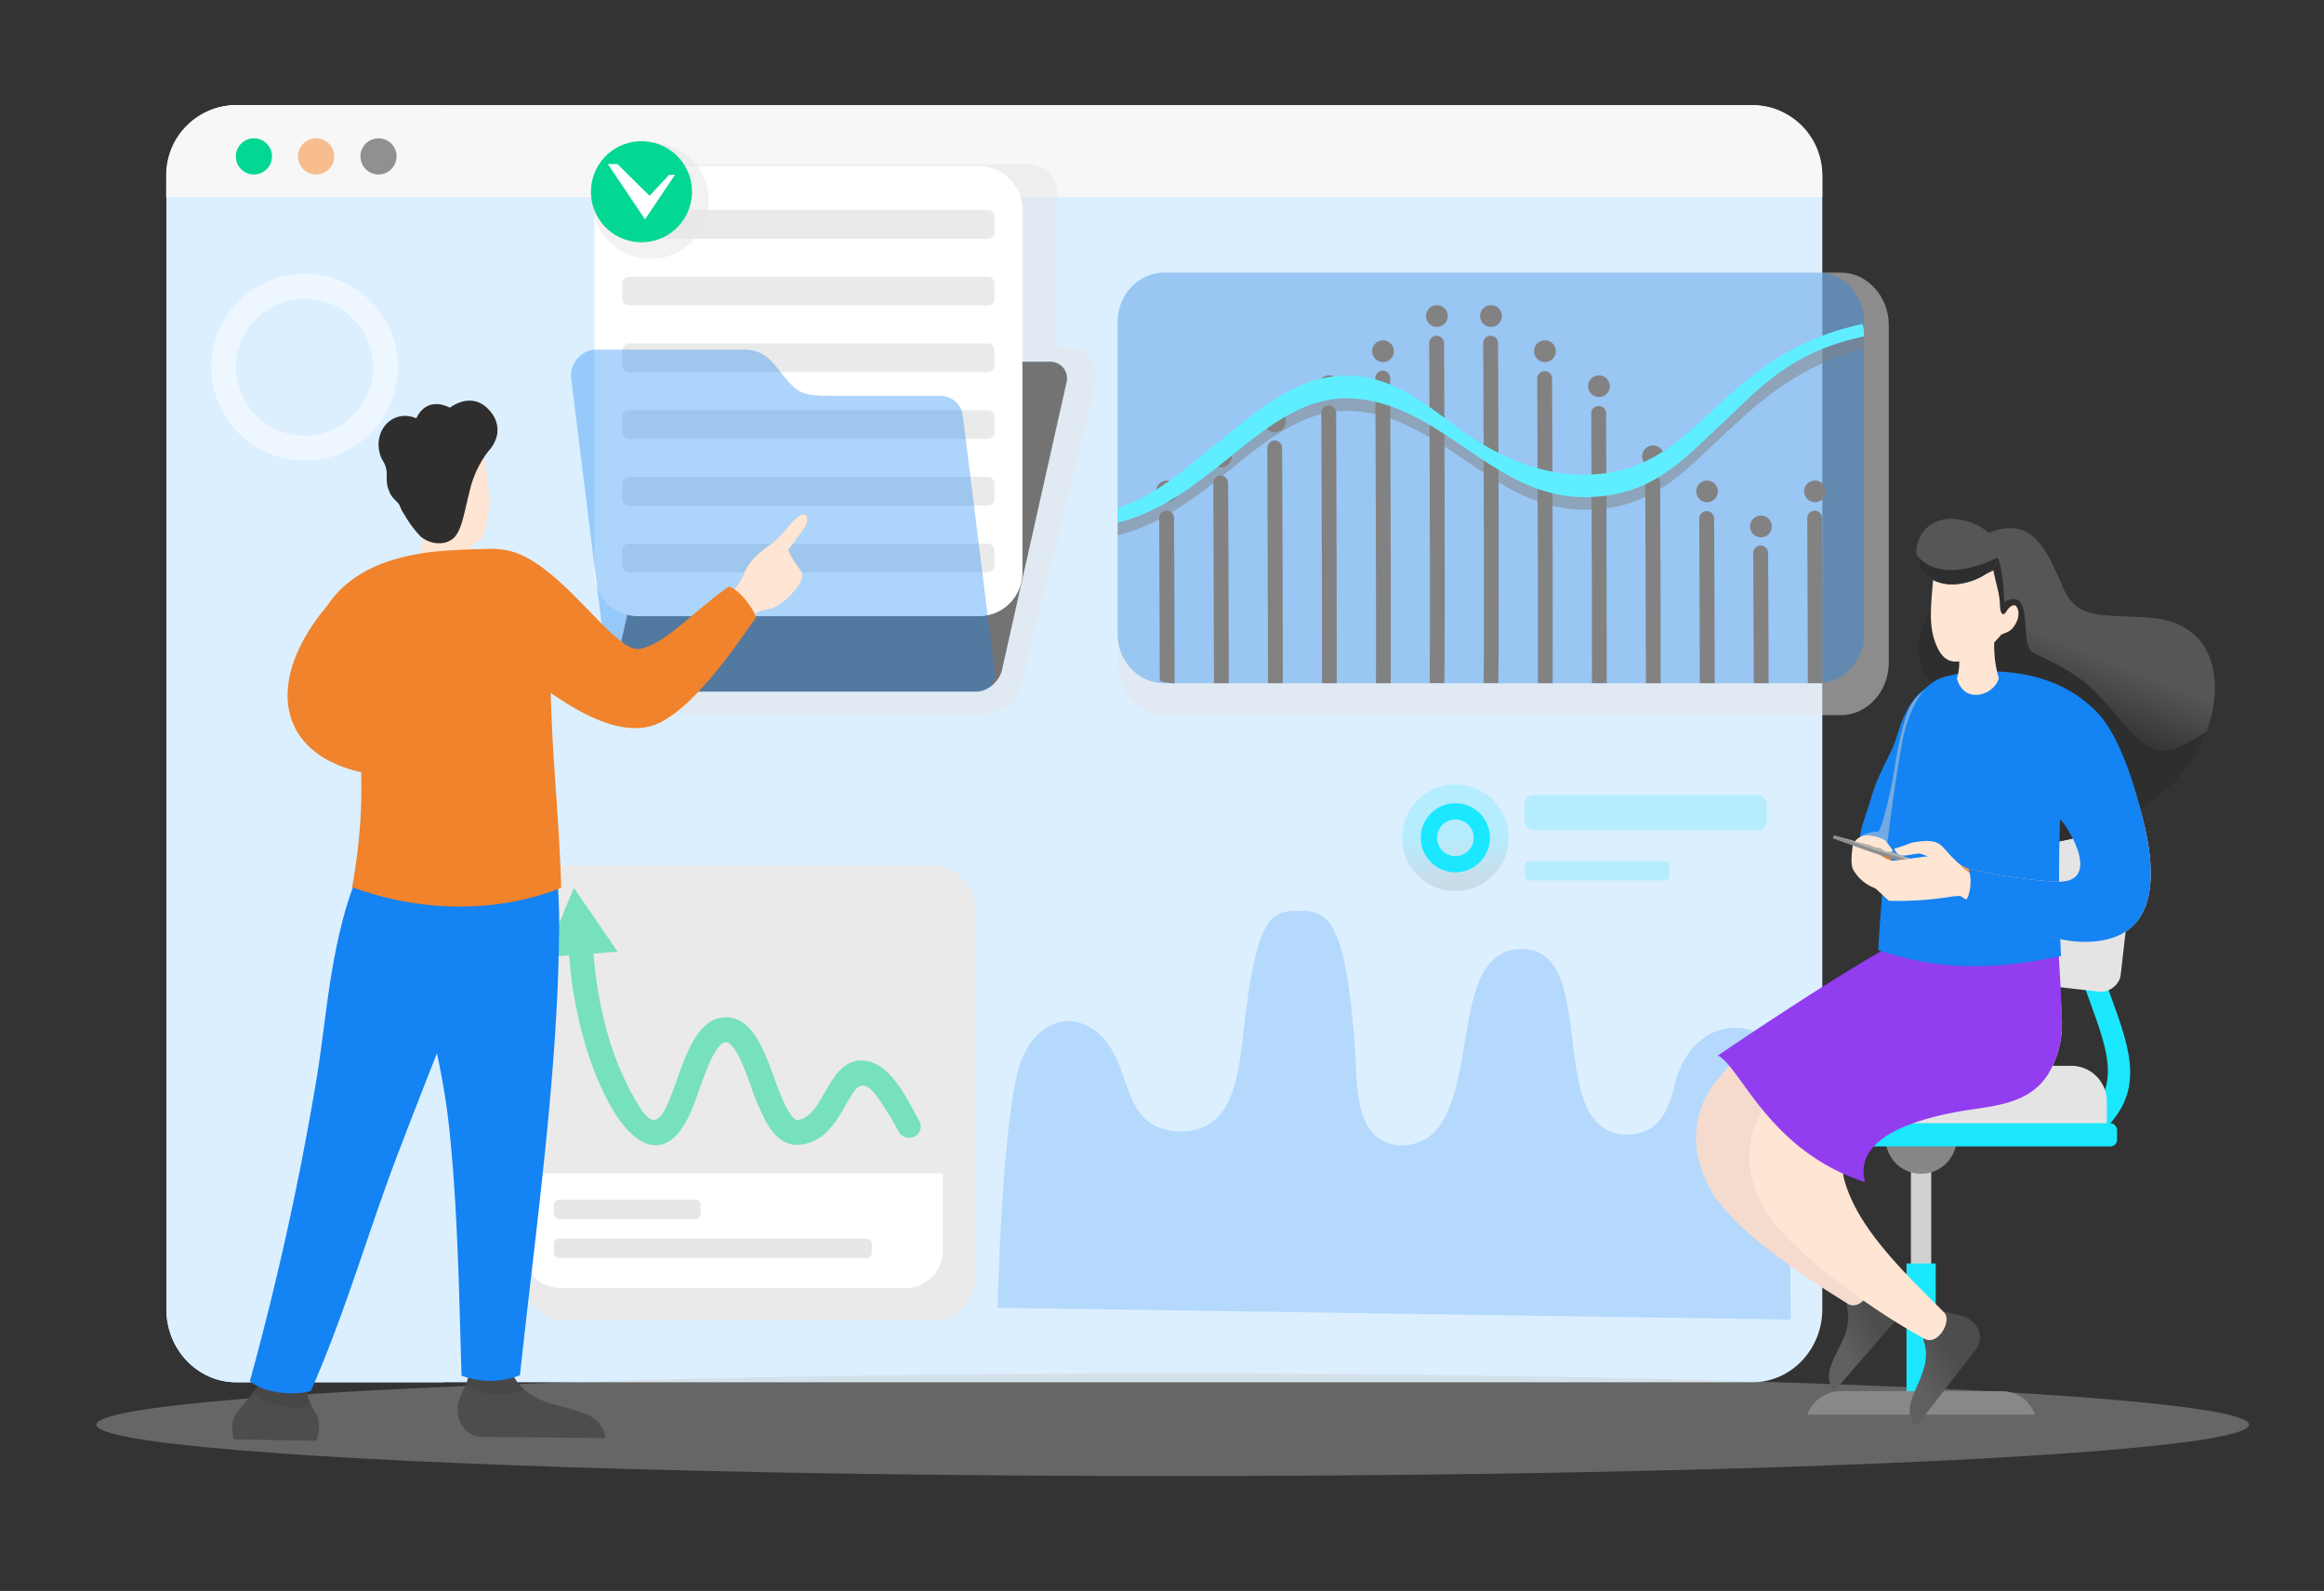 <svg xmlns="http://www.w3.org/2000/svg" xmlns:xlink="http://www.w3.org/1999/xlink" viewBox="0 0 571 391"><rect x="0" y="0" width="571" height="391" fill="#333333" stroke="none"/><defs><style>.cls-1{isolation:isolate;}.cls-2{fill:#dcefff;}.cls-10,.cls-11,.cls-12,.cls-15,.cls-16,.cls-18,.cls-19,.cls-2,.cls-22,.cls-24,.cls-25,.cls-26,.cls-27,.cls-28,.cls-29,.cls-3,.cls-30,.cls-31,.cls-32,.cls-35,.cls-36,.cls-38,.cls-39,.cls-4,.cls-40,.cls-41,.cls-42,.cls-43,.cls-44,.cls-45,.cls-46,.cls-47,.cls-48,.cls-5,.cls-6,.cls-7,.cls-8,.cls-9{fill-rule:evenodd;}.cls-10,.cls-3{fill:#fff;}.cls-13,.cls-22,.cls-3,.cls-31,.cls-44,.cls-8{opacity:0.5;}.cls-4{fill:#f7f7f7;}.cls-5{fill:#909090;}.cls-6{fill:#f7bd8f;}.cls-14,.cls-22,.cls-7{fill:#02d794;}.cls-13,.cls-8{fill:#e6e6e6;}.cls-13,.cls-20,.cls-21,.cls-28,.cls-31,.cls-44,.cls-8{mix-blend-mode:multiply;}.cls-9{fill:#737373;}.cls-11,.cls-21{fill:#eaeaea;}.cls-12,.cls-15,.cls-29{fill:#1483f3;}.cls-12,.cls-20{opacity:0.35;}.cls-15,.cls-16,.cls-17,.cls-18{opacity:0.2;}.cls-16,.cls-17,.cls-19,.cls-37{fill:#1be7ff;}.cls-18{fill:url(#linear-gradient);}.cls-20{fill:#c7c7c7;}.cls-23{fill:#a1a1a1;opacity:0.25;}.cls-24{fill:#f0832b;}.cls-25{fill:#ffe5d4;}.cls-26{fill:#2e2e2e;}.cls-27{fill:#4d4d4d;}.cls-28{fill:#3b3b3b;opacity:0.3;}.cls-30,.cls-31{fill:#828282;}.cls-32{fill:#5feeff;}.cls-33,.cls-36{fill:#e4e4e4;}.cls-34{fill:#d1d1d1;}.cls-35{fill:#868686;}.cls-38{fill:#888;}.cls-39{fill:url(#linear-gradient-2);}.cls-40{fill:#f4dbce;}.cls-41{fill:url(#linear-gradient-3);}.cls-42{fill:#923df0;}.cls-43{fill:url(#linear-gradient-4);}.cls-44{fill:#d3d3d3;}.cls-45{fill:#565656;}.cls-46{fill:#8e8e8e;}.cls-47{fill:#b0b0b0;}.cls-48{fill:url(#linear-gradient-5);}</style><linearGradient id="linear-gradient" x1="358.14" y1="218.41" x2="357.53" y2="204.85" gradientUnits="userSpaceOnUse"><stop offset="0" stop-color="#868686"/><stop offset="1" stop-color="#1be7ff"/></linearGradient><linearGradient id="linear-gradient-2" x1="451.18" y1="330.06" x2="460.75" y2="324.64" gradientUnits="userSpaceOnUse"><stop offset="0" stop-color="#606060"/><stop offset="1" stop-color="#4d4d4d"/></linearGradient><linearGradient id="linear-gradient-3" x1="470.63" y1="338.8" x2="479.83" y2="332.91" xlink:href="#linear-gradient-2"/><linearGradient id="linear-gradient-4" x1="507.46" y1="157.82" x2="500.06" y2="176.18" gradientUnits="userSpaceOnUse"><stop offset="0" stop-color="#565656"/><stop offset="1" stop-color="#2e2e2e"/></linearGradient><linearGradient id="linear-gradient-5" x1="503.27" y1="191.98" x2="502.24" y2="230.47" gradientUnits="userSpaceOnUse"><stop offset="0" stop-color="#f0832b"/><stop offset="1" stop-color="#f4a260"/></linearGradient></defs><g class="cls-1"><g id="Layer_1" data-name="Layer 1"><path class="cls-2" d="M58,25.85H430.61c9.42,0,17.12,8,17.12,17.89V321.82c0,9.84-7.71,17.9-17.12,17.9H58c-9.41,0-17.12-8.06-17.12-17.9V43.74C40.83,33.9,48.53,25.85,58,25.85Z"/><path class="cls-2" d="M58,25.85h50.92V339.72H58c-9.41,0-17.12-8.06-17.12-17.9V43.74C40.83,33.9,48.53,25.85,58,25.85Z"/><path class="cls-3" d="M74.85,67.3A22.93,22.93,0,1,1,51.93,90.22,22.93,22.93,0,0,1,74.85,67.3Zm0,6.1A16.83,16.83,0,1,0,91.67,90.22,16.83,16.83,0,0,0,74.85,73.4Z"/><path class="cls-4" d="M430.61,25.85H58A17.17,17.17,0,0,0,40.83,43v5.46h406.9V43A17.17,17.17,0,0,0,430.61,25.85Z"/><path class="cls-5" d="M93,34a4.44,4.44,0,1,0,4.44,4.44A4.43,4.43,0,0,0,93,34Z"/><path class="cls-6" d="M77.68,34a4.44,4.44,0,1,0,4.43,4.44A4.44,4.44,0,0,0,77.68,34Z"/><path class="cls-7" d="M62.4,34a4.44,4.44,0,1,0,4.43,4.44A4.43,4.43,0,0,0,62.4,34Z"/><path class="cls-8" d="M234.61,175.72l-73.74,0c-8.84.2-11.27.8-12.4-17.14l42.85-52.91-38.6-3.94V47.34a7.13,7.13,0,0,1,7.18-7h92.75a7.12,7.12,0,0,1,7.17,7V85.21l.9,0c6.55.08,10,2.07,7.61,13.34l-16.75,67.08C250.13,173.7,248.38,175.73,234.61,175.72Z"/><path class="cls-9" d="M173.35,88.9h84.59A4.1,4.1,0,0,1,262,94.17l-15.82,70.52a7,7,0,0,1-6.46,5.27H155.17a4.1,4.1,0,0,1-4.09-5.27L166.9,94.17A7,7,0,0,1,173.35,88.9Z"/><path class="cls-10" d="M251.21,51.27V141a10.74,10.74,0,0,1-11,10.44H157A10.74,10.74,0,0,1,146.06,141V51.27A10.74,10.74,0,0,1,157,40.83h83.25A10.74,10.74,0,0,1,251.21,51.27Z"/><path class="cls-11" d="M154.56,51.6h88.15a1.65,1.65,0,0,1,1.63,1.66V57a1.65,1.65,0,0,1-1.63,1.67H154.56A1.66,1.66,0,0,1,152.92,57V53.26A1.66,1.66,0,0,1,154.56,51.6Z"/><path class="cls-11" d="M154.56,68h88.15a1.65,1.65,0,0,1,1.63,1.67v3.72a1.65,1.65,0,0,1-1.63,1.66H154.56a1.66,1.66,0,0,1-1.64-1.66V69.67A1.66,1.66,0,0,1,154.56,68Z"/><path class="cls-11" d="M154.56,84.4h88.15a1.65,1.65,0,0,1,1.63,1.67v3.72a1.65,1.65,0,0,1-1.63,1.67H154.56a1.66,1.66,0,0,1-1.64-1.67V86.07A1.66,1.66,0,0,1,154.56,84.4Z"/><path class="cls-11" d="M154.56,100.81h88.15a1.65,1.65,0,0,1,1.63,1.66v3.72a1.65,1.65,0,0,1-1.63,1.67H154.56a1.66,1.66,0,0,1-1.64-1.67v-3.72A1.66,1.66,0,0,1,154.56,100.81Z"/><path class="cls-11" d="M154.56,117.21h88.15a1.65,1.65,0,0,1,1.63,1.67v3.72a1.65,1.65,0,0,1-1.63,1.66H154.56a1.66,1.66,0,0,1-1.64-1.66v-3.72A1.66,1.66,0,0,1,154.56,117.21Z"/><path class="cls-11" d="M154.56,133.61h88.15a1.65,1.65,0,0,1,1.63,1.67V139a1.65,1.65,0,0,1-1.63,1.67H154.56a1.66,1.66,0,0,1-1.64-1.67v-3.72A1.66,1.66,0,0,1,154.56,133.61Z"/><path class="cls-12" d="M204.23,97.28h27a5.52,5.52,0,0,1,5.31,4.73l7.86,63.22A4.1,4.1,0,0,1,240.3,170H154.62a5.52,5.52,0,0,1-5.31-4.73l-1.75-14L141.45,102l-1.08-8.7a6.39,6.39,0,0,1,6.47-7.38h35.69c4.06,0,6.09,1.47,8.73,4.87C195.78,96.6,196.7,97.28,204.23,97.28Z"/><circle class="cls-13" cx="159.46" cy="48.99" r="14.29" transform="matrix(1, -0.07, 0.07, 1, -3.08, 11.47)"/><circle class="cls-14" cx="157.59" cy="47.12" r="12.42" transform="translate(73.07 188.22) rotate(-75.72)"/><polygon class="cls-10" points="151.71 40.32 159.59 48.12 164.39 42.97 165.84 42.97 158.48 53.91 149.34 40.32 151.71 40.32"/><path class="cls-15" d="M439.63,269.22c-.56-9.84-4.49-14.9-10.31-16.27a13,13,0,0,0-2.81-.34c-5.91-.07-12.55,3.83-15.1,14.25-1.61,6.6-4.25,12.11-12,12-20.36-.76-6-45.38-25.38-45.61-16.67-.19-11.31,29.52-19.88,42.8a11.31,11.31,0,0,1-10,5.44C332.44,281,333.5,265.82,333,259c-2.19-31.55-6.15-35.07-13.32-35.16-7.51,0-11,.71-14.31,31.06-1.36,12.41-3.59,23.06-15.22,23.17-12.95-.15-12.27-11.82-16.8-19.75-2.68-4.71-6.72-7.29-10.77-7.34-4.38,0-8.77,2.85-11.47,9.23-4.54,10.69-5.88,55.07-6,61.2L440,324.31C439.74,314.85,440.1,277.73,439.63,269.22Z"/><path class="cls-16" d="M377,195.39H431.6a2.3,2.3,0,0,1,2.48,2.06V202a2.31,2.31,0,0,1-2.48,2.06H377a2.31,2.31,0,0,1-2.48-2.06v-4.59A2.31,2.31,0,0,1,377,195.39Z"/><rect class="cls-17" x="374.65" y="211.65" width="35.52" height="4.75" rx="1.12"/><path class="cls-18" d="M357.58,192.8a13.1,13.1,0,1,1-13.1,13.09A13.09,13.09,0,0,1,357.58,192.8Z"/><path class="cls-19" d="M357.58,197.41a8.49,8.49,0,1,1-8.49,8.48,8.48,8.48,0,0,1,8.49-8.48Zm0,4a4.5,4.5,0,1,0,4.5,4.5A4.5,4.5,0,0,0,357.58,201.39Z"/><ellipse class="cls-20" cx="288.13" cy="350.15" rx="264.46" ry="12.62"/><rect class="cls-21" x="128.51" y="212.7" width="110.99" height="111.79" rx="9.98"/><path class="cls-10" d="M231.66,288.39v18.93a9.3,9.3,0,0,1-9.27,9.27h-84.6a9.3,9.3,0,0,1-9.28-9.27V288.39Z"/><path class="cls-22" d="M151.75,233.89,141,218.22l-7.08,17,5.91-.43a105.17,105.17,0,0,0,4.24,22.79,73.14,73.14,0,0,0,6.13,14.57c6.4,11,14.51,13.8,20,0,1.33-3.38,2.41-6.84,3.81-10.2.58-1.36,2.5-5.78,4.33-5.82,2.37,0,5.2,8.17,5.87,10a68.68,68.68,0,0,0,4,9.58c1.78,3.14,4.25,5.89,8.19,5.64,5.41-.45,8.37-4.56,10.87-8.87A45.45,45.45,0,0,1,210,268c2.5-3.25,5.07.85,6.67,3.2s2.88,4.65,4.26,7.12c.91,1.59,3.22,1.6,4.48.56a2.89,2.89,0,0,0,.52-3.24c-3-5.32-7.26-15.16-14.52-15-4.75.21-7,4.87-9.12,8.46-1.36,2.34-3.3,5.91-6.32,6.16-1.41.1-3.28-4.09-3.71-5.09-2-4.6-3.32-9.57-5.72-14-1.77-3.2-4.24-6.12-8.2-6.14-4.44.08-7,3.73-8.82,7.33-2.13,4.33-3.4,9-5.25,13.49-3.35,7.93-5.76,3.89-9.37-2.69A69.9,69.9,0,0,1,149.28,254a99.19,99.19,0,0,1-3.45-19.66Z"/><rect class="cls-23" x="136.07" y="304.39" width="78.14" height="4.79" rx="1.29"/><rect class="cls-23" x="136.07" y="294.82" width="36.06" height="4.79" rx="1.29"/><path class="cls-24" d="M87.48,142.19c-3.16,2.91-6.38,5.67-8.62,8.57C60,175.16,74,197.68,117.37,189,112.52,158.66,106.94,165.84,87.48,142.19Z"/><path class="cls-25" d="M177.44,147.59c2.92-2.81,3.93-3.16,5.51-6.87,1.43-3.39,4-5.16,6.57-7.05s3.61-3.87,5.81-6c2.93-2.8,4-.21,1.92,2.6l-3.59,4.93c2.14,4.94,4.64,5.1,2.85,8.19a17.85,17.85,0,0,1-5.25,5.31c-4.15,2.4-3-.62-8.63,4.64C179.44,151.19,179.21,151,177.44,147.59Z"/><path class="cls-25" d="M103.79,130c.21,2.14.2,5-1.27,7,.75,4.81,4.09,8.41,8.47,8.36,3.77,0,5.69-5.62,4.8-8.88,0-1,0-1.88.11-2.79,1.77-.33,2.63-1.53,3.18-3.16,2-6.1.65-12.45-.19-18.68-4.51,1.26-8-.55-12.06-2.39-2-.89-2.44.39-2.85,2s-.77,2.29-2.67,3.93c2.47,9.86-.16,6.82-1.35,5-.84-1.3-2.27-.15-2.07,1.82.22,2.15,2.44,2.93,3.83,4.37a7.52,7.52,0,0,1,1.18,1.49A12.19,12.19,0,0,0,103.79,130Z"/><path class="cls-26" d="M102.28,126.69c-2.39.61-3.06-.16-3.73-1.74s-.6-1.18-1.71-2.39a6.7,6.7,0,0,1-1.18-1.76c-.91-2-.54-3.28-.67-4.85-.17-2-1.06-2.65-1.49-3.89-2.08-6,2.85-11.71,8.79-9.26,1.84-3.87,5.14-4.15,8.25-2.61,3.38-2.35,6.77-2.33,9.32.25,5,5,1,10.55-2.12,12.17l-10.13,17.48Z"/><path class="cls-26" d="M103.09,131.59A29.07,29.07,0,0,1,98.55,125c-.68-1.63-.6-1.18-1.71-2.39a6.7,6.7,0,0,1-1.18-1.76c5.23,3.62,11.52,11.2,12.3-2.44.13-2.32,1-5.79,3.46-6.77,2.66-1.06,5.84-.33,10.77-5.63a8,8,0,0,1-2,4.6A25.76,25.76,0,0,0,115.32,121c-1.17,4.46-1.7,8.59-3.47,10.81C109.77,134.35,105.33,133.87,103.09,131.59Z"/><path class="cls-27" d="M57.51,353.77l20,.32c1-1.11,1.26-4.92.21-6.55a14.74,14.74,0,0,1-2.47-7l-7.52.34-3.24-1.52c-1.46,1.91-4.54,5.43-6.72,8.53C56.7,349.38,57,352.15,57.51,353.77Z"/><path class="cls-28" d="M76,345.11a22.64,22.64,0,0,1-.76-4.61l-7.52.34-3.24-1.52c-.57.75-1.4,1.75-2.32,2.88C65.1,345.33,74.09,347.09,76,345.11Z"/><path class="cls-29" d="M89.9,209.5c-1.83,5.56-4.25,9.76-6.78,21.12-2.75,12.35-3.53,24-5.59,36a739.57,739.57,0,0,1-16.14,72.85c4.07,3.39,12,3.39,15,2.36,8.69-19.77,14-39.06,21.69-59.11,10.49-27.47,21.92-55,31-81.08Z"/><path class="cls-27" d="M115.27,337.7c-.62,3.06-2.49,5.4-2.78,7.65-.51,3.88,1.73,7.77,6.31,7.81l30,.27c-1.59-10.25-17.62-4.57-23-15.93l-7,.39Z"/><path class="cls-28" d="M115.27,337.7a14.25,14.25,0,0,1-.91,2.79c2.81,1.95,8.23,3.26,14.51,1.11a12.25,12.25,0,0,1-3.08-4.1l-7,.39Z"/><path class="cls-29" d="M135.82,206.94a128.91,128.91,0,0,1,1.52,23.5c-.38,34.35-5.91,73.24-9.59,107.56a20,20,0,0,1-14.35.09c-.59-19.86-.94-41-3-60.54-3.38-32.48-16.71-55.23-8.92-74.34l23.21-.79Z"/><path class="cls-24" d="M81,148c-8,10.84,4.92,11.23,6,19.43,2,18.7,2.93,31.51-.49,50.63,21.2,7.68,39.76,4.82,51.37.12-.52-17.44-2-29.34-2.53-46.33l-.05-1.56c8.11,5.65,19,11.55,27.28,7.08,8.59-4.63,17.4-17.39,23.19-25.66-1.09-3-4.85-7.34-6.78-7.54-10.45,7.7-15.51,14-21.79,15.3-6.48,1.3-20.51-23.31-34-24.4a21,21,0,0,0-3.46-.17c-8.33.24-15.65.45-22.74,2.57C91.06,139.2,85.17,142.31,81,148Z"/><path class="cls-8" d="M286.39,67H452.3c6.47,0,11.77,5.83,11.77,12.93v82.91c0,7.1-5.31,12.93-11.77,12.93H286.39c-6.46,0-11.77-5.82-11.77-12.93V79.91C274.62,72.8,279.92,67,286.39,67Z"/><path class="cls-12" d="M286,67H446.64C452.91,67,458,72.39,458,79v76.93c0,6.58-5.14,12-11.39,12H286c-6.26,0-11.4-5.4-11.4-12V79C274.62,72.38,279.75,67,286,67Z"/><path class="cls-30" d="M447.82,167.91c0-20.63-.14-40.47-.14-40.59a1.82,1.82,0,0,0-3.64,0c0,.12.09,20,.14,40.57Zm-161.11-49.8a2.66,2.66,0,1,0,2.66,2.66,2.66,2.66,0,0,0-2.66-2.66Zm1.88,49.8c0-20.63-.14-40.47-.14-40.59a1.82,1.82,0,0,0-3.64,0c0,.12.09,19.6.14,40a11,11,0,0,0,3.59.61ZM300,109.49a2.67,2.67,0,1,0,2.66,2.66,2.66,2.66,0,0,0-2.66-2.66Zm1.9,58.42c0-23.34-.16-49.07-.16-49.2a1.82,1.82,0,1,0-3.64,0c0,.14.12,25.93.16,49.19Zm11.37-67a2.67,2.67,0,1,0,2.66,2.67,2.66,2.66,0,0,0-2.66-2.67Zm1.91,67c0-25.1-.17-57.67-.17-57.82a1.82,1.82,0,1,0-3.64,0c0,.15.15,32.83.17,57.8Zm11.36-75.65a2.66,2.66,0,1,0,2.66,2.66,2.66,2.66,0,0,0-2.66-2.66Zm1.9,75.65c0-25.45-.16-66.27-.16-66.44a1.82,1.82,0,1,0-3.64,0c0,.17.19,41.19.18,66.42Zm11.37-84.27a2.67,2.67,0,1,0,2.66,2.66,2.67,2.67,0,0,0-2.66-2.66Zm1.88,84.27c.1-23.38-.14-74.86-.14-75a1.82,1.82,0,1,0-3.64,0c0,.19.24,52.09.16,75ZM353.06,75a2.67,2.67,0,1,0,2.66,2.66A2.67,2.67,0,0,0,353.06,75Zm1.81,92.89c.25-14.59-.07-83.45-.07-83.67a1.83,1.83,0,0,0-3.65,0c0,.21.33,70.56.1,83.65ZM366.33,75A2.67,2.67,0,1,0,369,77.69,2.67,2.67,0,0,0,366.33,75Zm1.81,92.89c.24-14.59-.07-83.45-.07-83.67a1.83,1.83,0,0,0-3.65,0c0,.22.33,70.56.1,83.65ZM379.6,83.64a2.67,2.67,0,1,0,2.66,2.66,2.66,2.66,0,0,0-2.66-2.66Zm1.88,84.27c.09-23.38-.14-74.86-.14-75a1.83,1.83,0,0,0-3.65,0c0,.19.25,52.09.17,75Zm11.38-75.65a2.66,2.66,0,1,0,2.67,2.66,2.66,2.66,0,0,0-2.67-2.66Zm1.91,75.65c0-25.45-.16-66.27-.16-66.44a1.83,1.83,0,0,0-3.65,0c0,.17.19,41.19.18,66.42Zm11.36-58.42a2.67,2.67,0,1,0,2.67,2.66,2.66,2.66,0,0,0-2.67-2.66Zm1.9,58.42c0-23.34-.15-49.07-.15-49.2a1.83,1.83,0,1,0-3.65,0c0,.14.12,25.93.17,49.19Zm11.37-49.8a2.66,2.66,0,1,0,2.67,2.66,2.66,2.66,0,0,0-2.67-2.66Zm1.88,49.8c0-20.63-.13-40.47-.13-40.59a1.83,1.83,0,0,0-3.65,0c0,.12.09,20,.14,40.57Zm11.39-41.19a2.67,2.67,0,1,0,2.66,2.67,2.66,2.66,0,0,0-2.66-2.67Zm1.86,41.19c0-17.21-.12-31.87-.12-32a1.82,1.82,0,0,0-3.64,0c0,.1.07,14.78.12,32Zm11.41-49.8a2.66,2.66,0,1,0,2.66,2.66A2.66,2.66,0,0,0,445.94,118.11Z"/><path class="cls-31" d="M274.62,128c9.44-3.1,17.18-10.15,24.67-16.18,10.2-8.22,19.67-17,33-16.33C343.88,96,351.94,104,360.85,110c8.63,5.85,18.11,9.77,28.65,9.71,14.35-.08,22.26-7.4,31-15.51,9.09-8.41,19-17.62,37.15-21.51a7.86,7.86,0,0,1,.36,2.39v.67C441.3,90,431.64,99.36,423.26,107.11c-9.61,8.88-17.24,18.07-33.74,18.16-12.06.07-21.33-6.57-30.39-12.72-8.5-5.77-16.82-11.06-27.07-11.54-11.26-.53-20.23,6.69-29.59,14.23-8.29,6.68-16.87,13.59-27.85,16.32Z"/><path class="cls-32" d="M274.62,124.9c9.44-3.09,17.18-10.15,24.67-16.18,10.2-8.21,19.67-17,33-16.33,11.56.54,19.62,8.52,28.53,14.56,8.63,5.84,18.11,9.76,28.65,9.7,14.35-.08,22.26-7.39,31-15.51,9.09-8.41,19-17.62,37.15-21.51a7.91,7.91,0,0,1,.36,2.39v.67c-18.66,3.9-26.41,13.58-34.79,21.33-9.61,8.89-17.24,18.07-33.74,18.17-12.06.06-21.33-6.57-30.39-12.72-8.5-5.77-16.82-11.06-27.07-11.55-11.26-.53-20.23,6.69-29.59,14.24-8.29,6.67-16.87,13.59-27.85,16.31Z"/><path class="cls-19" d="M506.26,205.35c-1.21,17.5,3.54,30.64,7.42,41.36,4.21,11.65,7.27,20.13-.95,27.72l3.58,3.89c10.81-10,7.24-19.84,2.34-33.4h0c-3.7-10.24-8.24-22.8-7.1-39.2Z"/><rect class="cls-33" x="484.92" y="204.39" width="50.25" height="26.77" rx="4.66" transform="translate(235.95 699.9) rotate(-83.5)"/><rect class="cls-34" x="469.51" y="281.82" width="4.99" height="60.78"/><path class="cls-35" d="M472,271a8.74,8.74,0,1,0,8.74,8.74A8.74,8.74,0,0,0,472,271Z"/><path class="cls-36" d="M508.91,261.94H435.1a8.76,8.76,0,0,0-8.73,8.74v5.62h91.28v-5.62A8.76,8.76,0,0,0,508.91,261.94Z"/><rect class="cls-37" x="423.87" y="276.06" width="96.28" height="5.7" rx="1.63"/><rect class="cls-37" x="468.42" y="310.53" width="7.18" height="32.07"/><path class="cls-38" d="M491.75,341.9H452.27a8.78,8.78,0,0,0-8.22,5.77H500A8.78,8.78,0,0,0,491.75,341.9Z"/><path class="cls-39" d="M459.86,314.08c1.89.84,3.83,1.05,5.12,1.91,2.57,1.74,3.72,5.11,1.33,7.86l-15.58,18c-5-6,5.53-12.3,3-20.85C453.25,319.24,458.26,313.37,459.86,314.08Z"/><path class="cls-40" d="M465.62,265.07c-13.27,1.62-31.36,4.87-29.2,15.11,2.59,12.22,13.4,23.54,22.69,34,2,2.2-1.92,8.2-5.09,6.26C439.93,311.75,424.73,301,420,291.9c-4.21-8-4.19-15.31-1-22.06,5.38-11.54,35-31.36,53.8-39.26,5.47-.84,15.09-6.89,18.7-3.24,2.37,2.4.78,13.42.54,17.31a23.47,23.47,0,0,1-4.45,13C482.14,264.52,473.41,264.12,465.62,265.07Z"/><path class="cls-41" d="M478.37,322.42c1.93.73,3.88.83,5.22,1.62,2.66,1.59,4,4.9,1.76,7.77l-14.57,18.81c-5.36-5.76,4.84-12.59,1.88-21C472.06,327.93,476.73,321.79,478.37,322.42Z"/><path class="cls-25" d="M481.43,273.16c-13.16,2.35-31.05,6.58-28.32,16.69,3.25,12.06,14.66,22.77,24.52,32.67,2.08,2.09-1.47,8.29-4.75,6.52-14.54-7.86-33.81-22.57-39.07-31.36-17.61-29.45,27.35-51.74,52.82-59.35,5.41-1.13,17.93-9.36,18.49-4.26.36,3.34,1.51,13.36,1.49,17.26a23.53,23.53,0,0,1-3.73,13.21C497.9,271.71,489.16,271.79,481.43,273.16Z"/><path class="cls-42" d="M422.07,259.41c5.76-3.85,23.83-16.13,39.62-25.36,8.23-4.82,15.84-8.81,20.75-10.36,4.56-1.43,4.9,1.5,7.72,3.65a16.53,16.53,0,0,1,5.52,7.46c3.76-1.54,8-3,10.08-1.13.18,3.23.87,13.76.85,17.66a23.53,23.53,0,0,1-3.73,13.21c-5,7.17-13.72,7.25-21.45,8.62-13.16,2.35-25.92,7.27-23.19,17.38C434.51,282.81,427.75,262.25,422.07,259.41Z"/><path class="cls-43" d="M488.2,131.11c8-3.39,12,.1,15.16,5.78,3.27,6,3.63,9,5.85,11.23,3.76,3.77,8.68,3,18.73,3.67,17.72,1.17,18.65,17.85,13.55,29.76-6,14.12-23.38,23.6-37.1,25.47-17,2.31-22.11-5.77-22.55-15.56-.29-6.45,1.87-10.69,1.36-13.22-2.11-10.24-11.3-7.13-11.93-18.68-.35-6.44,5.73-10.95,5.05-19.07C469,125.81,482.92,126,488.2,131.11Z"/><path class="cls-26" d="M542.21,179.73c-.23.61-.47,1.22-.72,1.82-6,14.12-23.38,23.6-37.1,25.47-17,2.31-22.11-5.77-22.55-15.56-.29-6.45,1.87-10.69,1.36-13.22-2.11-10.24-11.3-7.13-11.93-18.68-.35-6.44,5.73-10.95,5.05-19.07-.14-.28-.27-.56-.4-.83,3.92,1.07,9.14.21,14.91-2.62,1.4,3.43,1.3,7.2,1.63,10.92,3.73-2.15,4.83.6,5.1,4.6.38,5.81.58,7.16,2.5,8.09,12,5.85,13,7,22.63,18.27C529.61,187,533.65,185.24,542.21,179.73Z"/><path class="cls-29" d="M464.62,184.67c-5.09,10.05-4.17,9.85-6.38,16.07-3.36,9.5,0,11.64,7,14.45,4.6-.8,13.21-18.7,17-26.77,2.39-5.13,7.83-20.16-1.6-22.74C467,169.35,467.47,179.05,464.62,184.67Z"/><path class="cls-44" d="M461.35,204.44c-3.09-.17-5,1.56-5.08,2.29-1.08,6.35,2.91,6,9,8.46,4.6-.8,13.21-18.7,17-26.77,2.39-5.13,7.83-20-1.6-22.59-5.49,1.48-8.43,3.72-10.49,6.41-2.76,3.61-4.41,14.49-5.08,18.9C465,192,462.39,204.5,461.35,204.44Z"/><path class="cls-29" d="M506.68,190.7a396.41,396.41,0,0,0-.29,44.25c-15.8,3.39-29.64,3.77-44.92-1.44a432.39,432.39,0,0,1,5.83-50.74c1.28-7,4.51-14.68,10.11-16.3A40.48,40.48,0,0,1,490.3,165c9.81.39,19.42,3.29,26.43,11.81Z"/><path class="cls-25" d="M490,157.25a28.36,28.36,0,0,0,1.1,9.44c-1.11,4.16-8.48,6.62-10.3.05a13,13,0,0,0,.53-5l3.4-3.07Z"/><path class="cls-25" d="M475,141.91c-.49,6.67-1.42,12.12,1,17.23,2.05,4.38,5.18,3.93,8.41,2.33s5-2.66,7.27-5.48c.81-.45,1.74-.5,2.64-1.43,1.35-1.4,2.23-3.88,1.12-5.49-.49-.71-1.67-.19-2.46,1.17-1,1.69-1.55,0-1.58-1.17-.06-3.34-1-5.42-1.63-8.89C485.27,142.44,479.4,145.34,475,141.91Z"/><path class="cls-45" d="M477.89,143.49c5.09.83,13.05-2.39,13.23-7.36.17-4.55-5-7.61-9.49-8.42C469.42,125.49,466.74,141.66,477.89,143.49Z"/><path class="cls-26" d="M477.89,143.49c4.68.76,11.78-1.9,13-6.19,0-.09-.07-.17-.1-.26-8.86,4.35-16.42,4.05-20-.78C471.07,139.58,473.32,142.74,477.89,143.49Z"/><path class="cls-24" d="M464,209.48l1.23,3.38-6.79,2.34c-2.21-1.85-2.11-5.3-1.53-8.64C458.58,205,464.7,206.42,464,209.48Z"/><path class="cls-25" d="M456.45,206.3l-1.17,1.08c-.35,2.52-.68,5.27.16,6.55a10.25,10.25,0,0,0,5.38,4.41c4.54,1.39,6.5-4.11,4.82-5.6C463.09,210.48,458.84,208.7,456.45,206.3Z"/><polygon class="cls-46" points="450.3 206.04 460.49 209.69 460.78 208.82 450.58 205.29 450.3 206.04"/><polygon class="cls-46" points="460.75 208.54 460.49 209.69 476.2 214.41 476.33 213.61 460.75 208.54"/><polygon class="cls-47" points="450.44 205.24 460.63 208.89 476.33 213.61 464.01 209.07 450.44 205.24"/><path class="cls-25" d="M463.08,206.47a19.42,19.42,0,0,1,2.07,2.71,3.08,3.08,0,0,1-3.16-.76,6.13,6.13,0,0,1-2.62-.74l-.92-.2-2.68-.73a3.88,3.88,0,0,1,3.61-1.38A9,9,0,0,1,463.08,206.47Z"/><path class="cls-25" d="M523.11,190.59c6.33,17.16,11.37,41.43-11.73,40.88-8.31-.2-22.1-6.43-29.68-11.25a12.23,12.23,0,0,0-2.39.17,82.7,82.7,0,0,1-15.21,1l-6-5.53c0-1.64.13-3.12.26-4.67.19-2.19.05-2.15,1.78-1.44,1.52.63,3.17,1.32,4.74,1.82,2.93-.29,5.9-.8,8.83-1.12l-2-.68c-3.08.16-5.2,1.53-6.31-1.19a36.9,36.9,0,0,0,4.22-1.46c3.23-.57,5.27-.66,6.75.25,1.23.77,2,2.17,4.39,4.38a8.29,8.29,0,0,0,2.2,1.56h0a119.37,119.37,0,0,0,22.31,3.39c8.11.25,7-4.73,3.71-12.22-.25-.56-.51-1.11-.77-1.65a7.65,7.65,0,0,1-.47-1.15l1.87-.26,13.72-8.17Z"/><path class="cls-48" d="M481.42,212.3a8.91,8.91,0,0,0,1.52,1,6.87,6.87,0,0,0,1.35.35c2.49.5,5.14,1.14,7.88,1.62a102.91,102.91,0,0,0,13.16,1.46c8.11.25,7-4.73,3.71-12.22-.38-.86-.79-1.69-1.21-2.51l-.09-.28,1.93-.27,14.84-6.78c-.64,5.11-6.53,9-8.74,10.77,2.42,6.66,2.59,12.52-2.29,14.85C506,223.85,485.08,217.51,481.42,212.3Z"/><path class="cls-29" d="M527.09,203.83c3.14,14.2,1.81,28.06-15.71,27.64-7.87-.19-20.68-5.42-28.45-10.06,1.05-1.32,1.72-4.72.77-7.93a120,120,0,0,0,21.63,3.22c11.87.38,2-14.68.84-15.27-.17-4.75.06-12.15-.39-16.77-1.39-4.15-.6-11.59,1.84-14.69a21.79,21.79,0,0,1,9.08,6.83C521.68,183.14,525.29,195.68,527.09,203.83Z"/></g></g></svg>